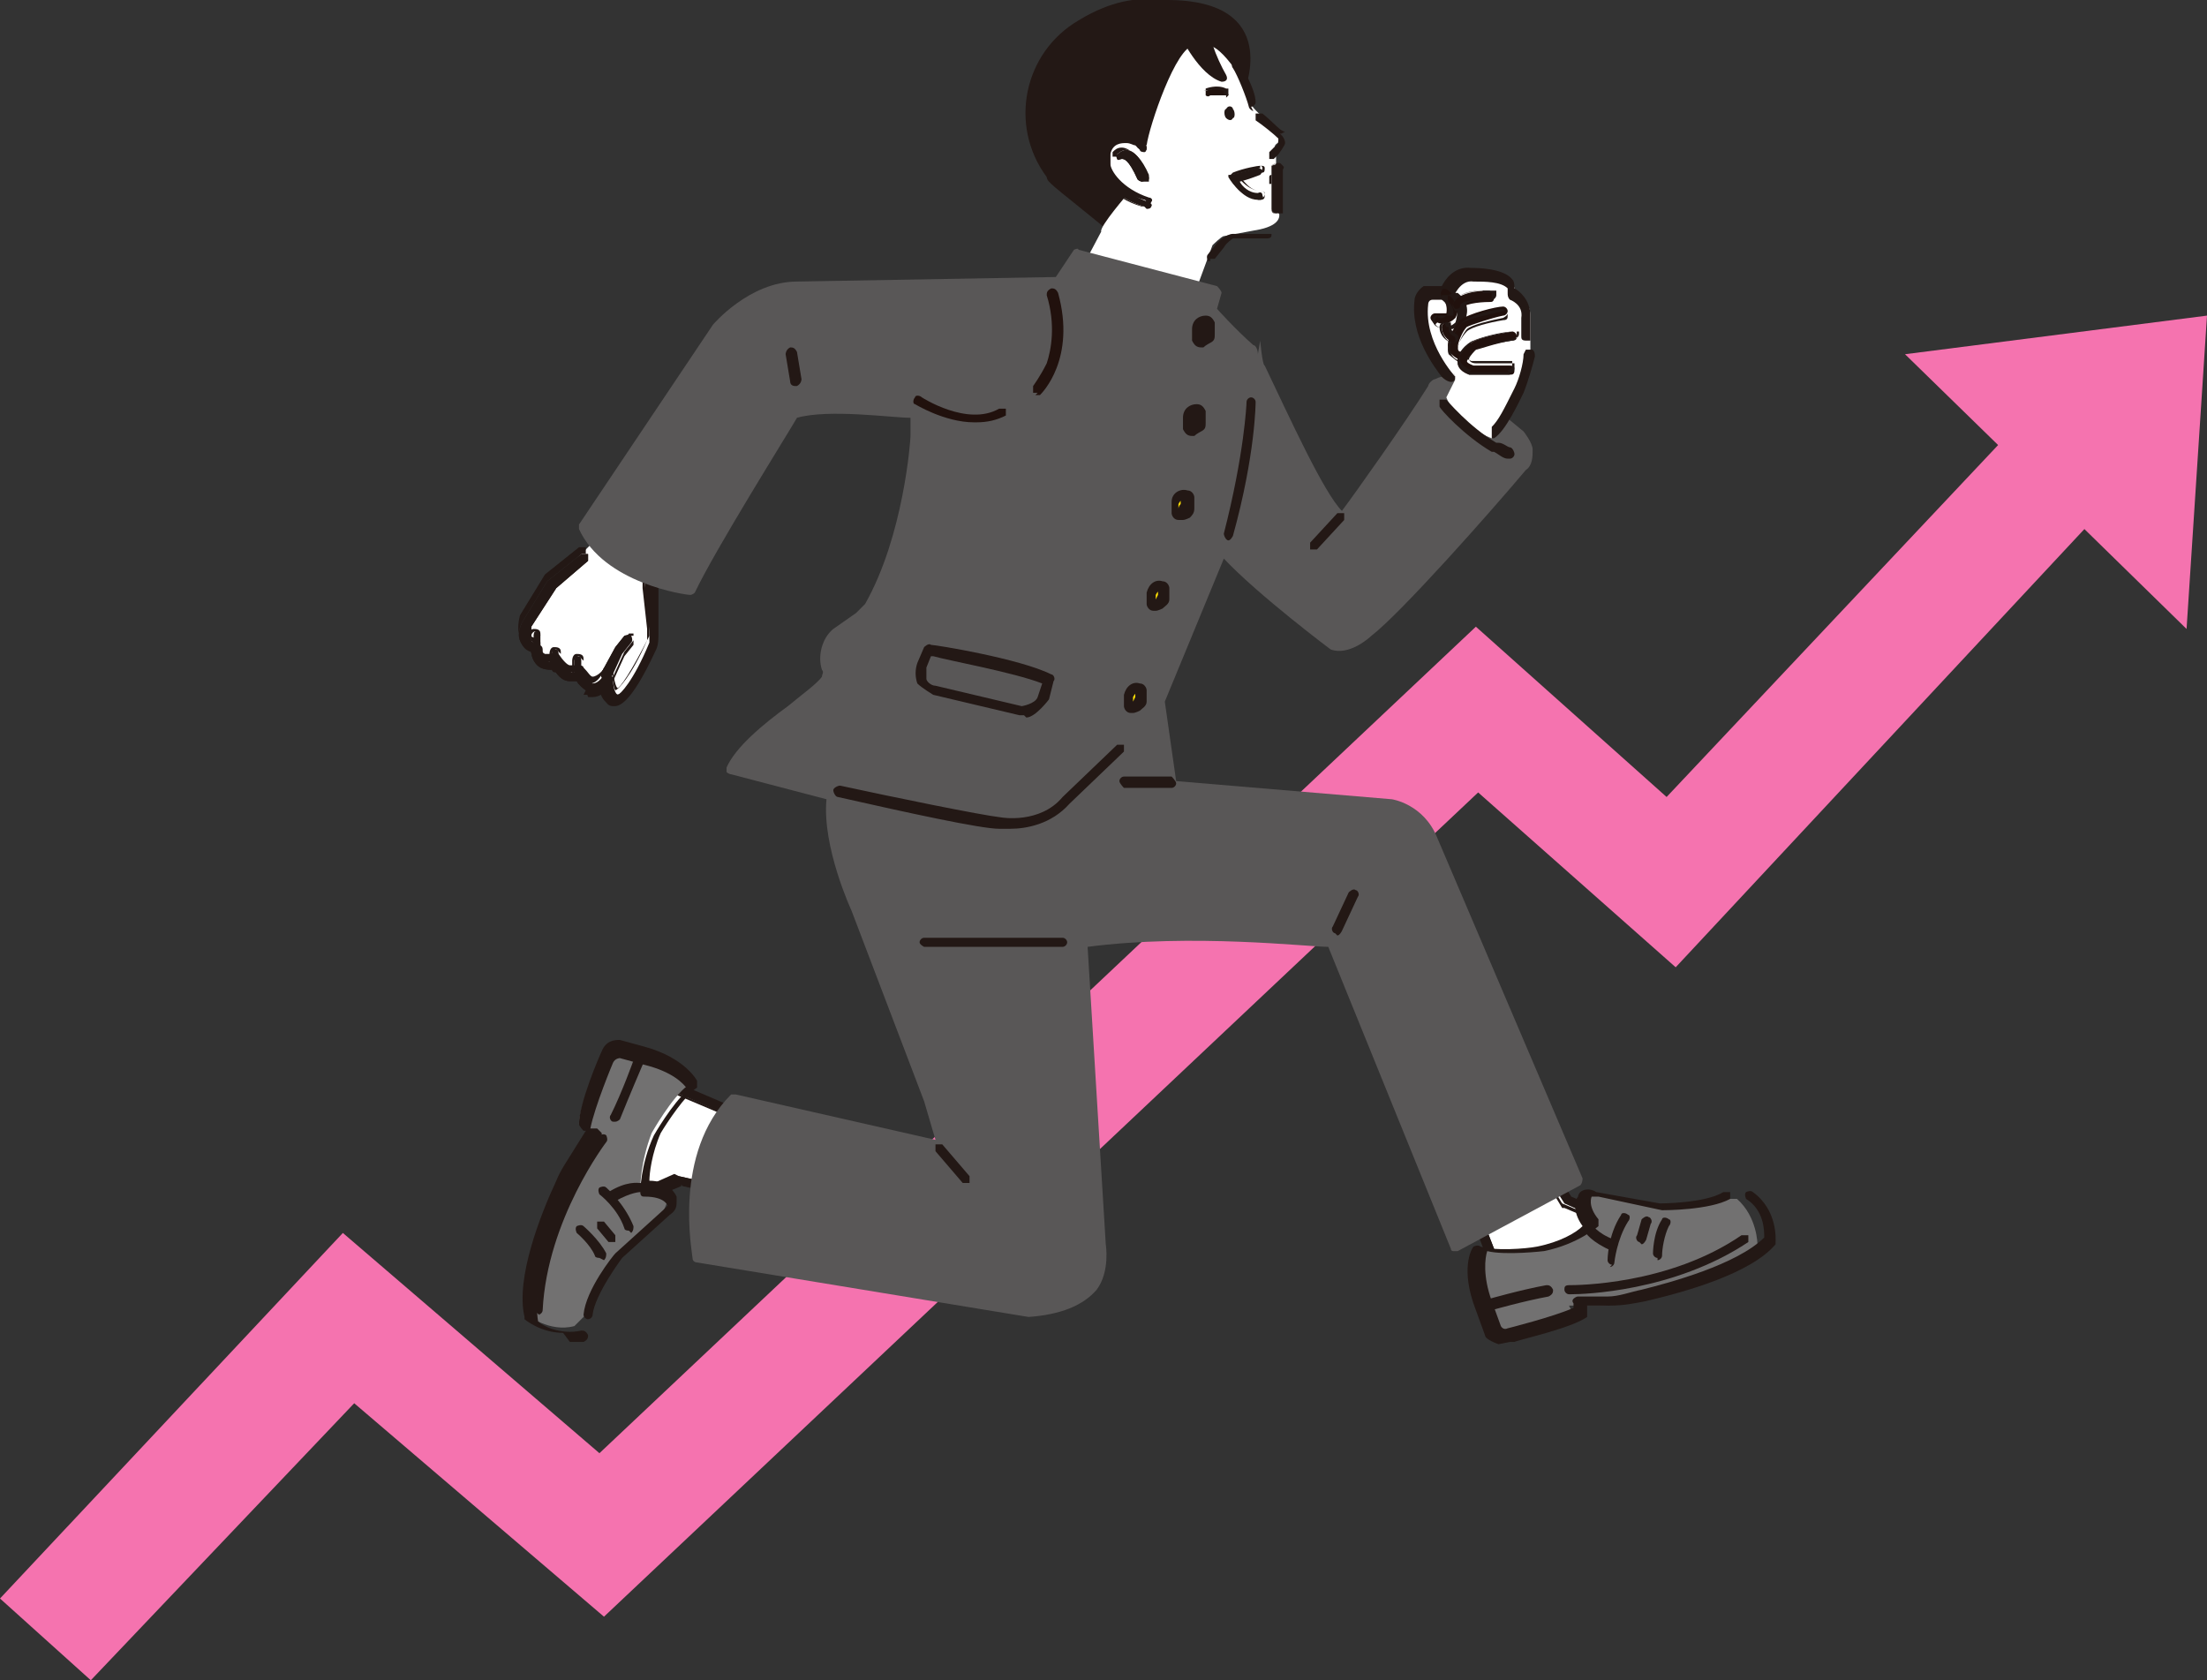 <?xml version="1.0" encoding="UTF-8"?>
<svg id="_レイヤー_2" data-name="レイヤー_2" xmlns="http://www.w3.org/2000/svg" viewBox="0 0 9.72 7.4">
  <rect x="0" y="0" width="9.72" height="7.4" fill="#333333" stroke="none"/>
  <defs>
    <style>
      .cls-1 {
        fill: #727171;
      }

      .cls-2 {
        fill: #20110d;
      }

      .cls-3 {
        fill: #f573af;
      }

      .cls-4 {
        fill: #231815;
      }

      .cls-5 {
        fill: #fff;
      }

      .cls-6 {
        fill: #595757;
      }

      .cls-7 {
        fill: #21110d;
      }

      .cls-8 {
        fill: #fbde04;
      }
    </style>
  </defs>
  <g id="_内容" data-name="内容">
    <g>
      <polygon class="cls-3" points="9.72 1.39 8.39 1.56 8.8 1.96 7.34 3.51 6.5 2.76 2.64 6.4 1.51 5.43 0 7.04 .4 7.4 1.56 6.18 2.66 7.12 6.51 3.49 7.38 4.26 9.18 2.33 9.63 2.77 9.72 1.39"/>
      <g>
        <g>
          <path class="cls-4" d="M5.14,0s-.12-.02-.24.02c0,0-.07.02-.15.07-.24.14-.31.46-.14.69,0,0,0,.01.01.02,0,0,0,0,.01.01.03.03.2.16.29.24l-.03.07.59-.72S5.65,0,5.14,0Z"/>
          <path class="cls-5" d="M5.52.45s-.02-.06-.03-.07c-.14-.22-.17-.18-.23-.18-.08,0-.2.36-.21.44h-.04s-.04.21-.04.21c0,0-.13.15-.12.17l-.09.17-.05.08h.03s.08-.03.08-.02l.28.06h0l.17-.04.07-.19s.04-.04.05-.04l.16-.03c.09-.02.09-.06.08-.08,0-.02-.01-.04-.01-.07h0s0-.04,0-.05c0-.02,0-.04,0-.05,0,0,0-.02,0-.03,0-.03,0-.04,0-.04-.02-.04,0-.06.01-.06,0,0,0,0,.01,0,.01-.01.01-.02,0-.04,0-.01-.02-.03-.03-.04-.12-.08-.11-.12-.11-.12Z"/>
          <path class="cls-4" d="M5.66.58s0,0,0,0c-.02,0-.05-.04-.1-.08,0,0-.02,0-.03,0,0,0,0,.02,0,.03.03.02.08.06.1.08,0,0,0,0,0,.01,0,0,0,.02-.02.03l-.02.02s0,.02,0,.03c0,0,0,0,.01,0,0,0,0,0,.01,0l.02-.02s.03-.04.03-.05c0-.02-.02-.04-.02-.04Z"/>
          <path class="cls-4" d="M5.4.52s.02.02.03,0c.01,0,.01-.03,0-.04,0-.01-.02-.02-.03,0-.01,0-.01.03,0,.04Z"/>
          <path class="cls-4" d="M5.51.47s0,0,0,0c.01,0,.02-.01.02-.02,0-.06-.07-.17-.07-.18,0,0-.02-.01-.03,0,0,0-.01.02,0,.03.02.03.06.13.07.17,0,0,0,.01.02.02Z"/>
          <g>
            <path class="cls-5" d="M5.03.65s0,0-.03-.03c-.01-.01-.03-.02-.05-.02-.03,0-.08,0-.09.06,0,.02,0,.05,0,.07.01.05.06.13.18.16v-.24Z"/>
            <g>
              <path class="cls-4" d="M5.04.91s0,0,0,0c-.14-.04-.18-.13-.19-.17,0-.02-.01-.06,0-.08.01-.05.05-.08.11-.07.02,0,.04,0,.06.02.02.02.03.03.03.04,0,0,0,.02-.01.02,0,0-.02,0-.02-.01,0,0,0,0-.02-.02-.01,0-.02-.01-.04-.01-.02,0-.06,0-.07.05,0,.01,0,.04,0,.06,0,.03.05.11.17.15,0,0,.02.01.01.02,0,0,0,.01-.02.01ZM5.01.65h0s0,0,0,0ZM5.01.65s0,0,0,0c0,0,0,0,0,0ZM5.01.65s0,0,0,0c0,0,0,0,0,0Z"/>
              <path class="cls-4" d="M5.04.91s0,0,0,0c-.14-.04-.18-.13-.19-.17,0-.02-.01-.06,0-.08.01-.05.05-.08.11-.07.02,0,.04,0,.06.02.02.02.03.03.03.04,0,0,0,.01,0,.01,0,0,0,0-.01,0,0,0-.02,0-.02-.01,0,0,0,0-.02-.02-.01,0-.02-.01-.04-.01-.02,0-.06,0-.07.04,0,.01,0,.04,0,.06,0,.03.05.11.17.15.01,0,.02.01.01.02,0,0,0,.01-.02.01h0s0,0,0,0ZM5.04.91h0,0ZM4.94.59c-.05,0-.09.03-.1.07,0,.02,0,.06,0,.08.01.04.05.13.19.17,0,0,0,0,0,0h0s.01,0,.02-.01c0,0,0-.02-.01-.02-.12-.03-.16-.11-.17-.15,0-.01,0-.05,0-.06.01-.04.05-.05.08-.05.02,0,.03,0,.04.01.01,0,.02.01.02.02,0,0,0,0,0,0,0,0,0,0,0,0h0s0,0,0,0c0,0,0,0,0,0,0,0,0,0,0,0,0,0,0,0,0,0h0s.01.01.02,0c0,0,0,0,.01,0,0,0,0,0,0-.01,0,0-.01-.02-.03-.04-.02-.01-.04-.02-.06-.02,0,0,0,0,0,0Z"/>
            </g>
          </g>
          <g>
            <path class="cls-4" d="M5.03.8s-.01,0-.02-.01c-.04-.09-.06-.09-.07-.09,0,0,0,0,0,0,0,0-.02.01-.02,0,0,0-.01-.02,0-.02,0,0,.02-.02.04-.02.03,0,.07.04.1.11,0,0,0,.02,0,.02,0,0,0,0,0,0Z"/>
            <path class="cls-4" d="M5.03.8s-.01,0-.02-.01c-.04-.09-.06-.09-.07-.09,0,0,0,0,0,0,0,0,0,0,0,0,0,0,0,0-.01,0,0,0,0,0-.01,0,0,0,0,0,0-.01,0,0,0-.01,0-.01,0,0,.02-.02.04-.02,0,0,0,0,0,0,.03,0,.07.04.1.12,0,0,0,0,0,.01,0,0,0,0,0,.01,0,0,0,0,0,0h0s0,0,0,0ZM4.95.69s0,0,0,0c0,0,.01,0,.02.01.02.02.03.04.05.08,0,0,0,0,.02,0h0s0,0,0,0c0,0,.01-.01,0-.02-.03-.08-.07-.11-.1-.11,0,0,0,0,0,0-.02,0-.03.01-.04.02,0,0,0,0,0,.01,0,0,0,0,0,.01,0,0,0,0,.01,0,0,0,0,0,.01,0,0,0,0,0,.01,0Z"/>
          </g>
          <path class="cls-4" d="M5.2.16s.08.17.18.2c.02,0,.03-.01.02-.03-.04-.07-.1-.21-.04-.19,0,0-.12-.12-.16.02Z"/>
          <g>
            <path class="cls-2" d="M5.4.42s0,0-.01,0c-.02,0-.05,0-.06,0,0,0-.02,0-.02,0,0,0,0-.02,0-.02,0,0,.05-.02.09,0,0,0,.01.01.01.02,0,0,0,0-.01.01Z"/>
            <path class="cls-4" d="M5.41.42s0,0,0,0c0,0,0,0-.01,0-.02,0-.05,0-.06,0,0,0-.02,0-.03,0,0,0,0-.02,0-.03,0,0,.05-.02.09,0,0,0,0,0,.01,0,0,0,0,0,0,.01,0,0,0,0,0,.01ZM5.31.4s0,.01,0,.02c0,0,.01.01.02,0,.01,0,.04-.01.06,0,0,0,0,0,0,0h0s0,0,0-.01c0,0,0,0,0-.01,0,0,0,0,0,0-.04-.01-.08,0-.09,0,0,0,0,0,0,0Z"/>
          </g>
        </g>
        <g>
          <path class="cls-4" d="M5.62.94s-.02,0-.02-.02v-.07s0,0,0,0v-.04s0-.03,0-.03c0,0,0,0,0-.01v-.04s.03-.01.03-.01c0,0,.01.01.01.02v.03s0,.03,0,.03c0,0,0,0,0,0v.05s0,.07,0,.07c0,.01,0,.02-.02.02,0,0,0,0,0,0Z"/>
          <path class="cls-4" d="M5.62.94s0,0,0,0c-.01,0-.02,0-.02-.02v-.07s0,0,0,0v-.04s0-.03,0-.03c0,0,0,0,0-.01v-.04s.03-.02.04-.01c0,0,0,0,.01.01s0,.01,0,.02v.03s0,.03,0,.03c0,0,0,0,0,0v.05s0,.07,0,.07c0,0,0,.01,0,.01,0,0,0,0-.01,0,0,0,0,0,0,0ZM5.62.72s-.01,0-.02.01v.04s-.01,0-.01.01v.03s.01,0,.01,0v.04s0,0,0,0v.07s0,.02.02.02h0s0,0,.01,0c0,0,0,0,0-.01v-.07s0-.05,0-.05c0,0,0,0,0,0v-.03s-.01,0-.01,0v-.03s.01,0,0-.01c0,0,0,0,0,0,0,0,0,0,0,0Z"/>
        </g>
        <g>
          <path class="cls-4" d="M5.54.88s0,0,.01,0c0,0,.02,0,.01-.02,0,0,0-.02-.02-.01-.04,0-.07-.03-.08-.05.04-.01.09-.03.09-.03,0,0,.01-.01.01-.02,0,0-.01-.01-.02-.01,0,0-.07.02-.12.03,0,0,0,0-.01,0,0,0,0,0,0,.01,0,0,.05.09.12.09Z"/>
          <path class="cls-4" d="M5.54.88h0c-.07,0-.12-.09-.12-.09,0,0,0-.01,0-.02,0,0,0,0,.01-.01.05-.02.11-.03.12-.03.01,0,.02,0,.02.01,0,.01,0,.02-.01.02,0,0-.05.01-.09.03.02.02.04.05.08.05.01,0,.02,0,.02.02,0,.01,0,.02-.02.02,0,0,0,0-.01,0ZM5.55.74s0,0,0,0c0,0-.07.02-.12.03,0,0,0,0,0,0,0,0,0,0,0,.01,0,0,.05.09.12.09,0,0,0,0,.01,0,0,0,.01,0,.01-.02,0,0,0-.01-.02-.01-.04,0-.07-.03-.09-.05,0,0,0,0,0,0,0,0,0,0,0,0,.04-.01.08-.03.09-.03,0,0,.01-.01.01-.02,0,0,0-.01-.01-.01Z"/>
        </g>
        <path class="cls-4" d="M5.33,1.15s0,0-.01,0c0,0-.01-.02,0-.03l.04-.05s.04-.04.07-.04h.15s.02,0,.02,0c0,.01,0,.02-.02.02h-.15s-.03.02-.04.04l-.04.05s-.01,0-.02,0Z"/>
        <g>
          <path class="cls-5" d="M2.67,2.97s-.07.11-.12,0c0,0-.05.05-.1-.04,0,0-.08.03-.09-.07,0,0-.07-.01-.04-.11l.11-.18.17-.17.07-.13.25.07-.05.24.02.18s0,.04-.01.06c-.04.1-.18.38-.2.15Z"/>
          <g>
            <path class="cls-4" d="M2.58,3.04s-.03-.02-.04-.04c0,0-.02,0-.03,0-.03,0-.05-.02-.07-.05-.02,0-.04,0-.06-.01-.02-.01-.04-.04-.04-.07-.01,0-.03-.01-.04-.03-.02-.03-.02-.06,0-.1,0,0,0,0,0,0l.11-.18s0,0,0,0l.15-.12s.02,0,.03,0c0,0,0,.02,0,.03l-.14.12-.11.17s0,.04,0,.06c0,.01.03.02.03.02,0,0,.02,0,.02.02,0,.02,0,.04.02.05.02.01.04,0,.04,0,.01,0,.02,0,.03.01.01.03.03.04.04.04.01,0,.02,0,.02,0,0,0,.01,0,.02,0,0,0,.01,0,.02.01.01.02.02.04.03.04.02,0,.04-.02.05-.04,0,0,.02-.01.02,0,0,0,.02.01.02.02,0,.06.02.07.02.07.01,0,.07-.06.14-.23,0-.02,0-.03,0-.05l-.02-.18s0,0,0,0v-.05s.03-.02.04-.02c.01,0,.02.01.02.03v.05s0,.18,0,.18c0,.02,0,.05-.01.07-.12.26-.17.25-.19.25-.03,0-.04-.03-.04-.06-.01.01-.03.02-.05.02,0,0-.01,0-.02,0Z"/>
            <path class="cls-4" d="M2.58,3.04s-.03-.02-.04-.04c-.01,0-.02,0-.03,0-.03,0-.05-.02-.07-.05-.02,0-.04,0-.06-.01-.02-.01-.04-.04-.04-.07-.01,0-.03-.02-.04-.03-.02-.03-.02-.06,0-.1,0,0,0,0,0,0l.11-.18s0,0,0,0l.15-.12s.03,0,.03,0c0,.01,0,.03,0,.03l-.14.12-.11.17s0,.04,0,.06c0,.01.02.02.02.02.01,0,.02.01.02.02,0,.02,0,.04.02.05.02.01.04,0,.04,0,.01,0,.02,0,.03.01.01.03.03.04.04.04.01,0,.02,0,.02,0,0,0,.01,0,.02,0,0,0,.01,0,.02.01.01.02.02.04.03.04.02,0,.04-.02.05-.04,0,0,.02-.01.03-.01.01,0,.02.01.02.02,0,.05.01.06.01.06.01,0,.07-.06.14-.22,0-.02,0-.03,0-.05l-.02-.18s0,0,0,0v-.05s.03-.02.04-.02c.01,0,.02.02.02.03v.05s0,.18,0,.18c0,.03,0,.05-.01.07-.12.27-.17.26-.19.25-.02,0-.04-.02-.05-.06-.02.01-.04.02-.05.02,0,0-.01,0-.02,0ZM2.54,2.99s0,0,0,0c.02.03.04.04.06.04.02,0,.04,0,.05-.02,0,0,0,0,0,0,0,0,0,0,0,0,0,.03.02.05.04.06.03,0,.08-.01.19-.25.01-.02.01-.05.01-.07l-.02-.18s0,0,0,0v-.05s0-.02,0-.02c-.01,0-.02,0-.02.02v.05s-.01,0-.01,0l.02.18s0,.03,0,.05c-.08.16-.13.23-.14.23,0,0,0,0,0,0,0,0-.01,0-.02-.07,0,0,0-.02-.02-.02,0,0-.02,0-.02,0,0,.01-.03.04-.05.04-.01,0-.02-.02-.04-.04,0,0,0-.01-.02-.01,0,0-.01,0-.02,0,0,0,0,0-.02,0-.01,0-.03-.02-.05-.05,0,0-.02-.01-.02,0,0,0-.02,0-.04,0-.02-.01-.02-.03-.02-.05,0,0,0-.02-.02-.02,0,0-.02,0-.03-.02,0-.01,0-.03,0-.06,0,0,0,0,0,0l.11-.17s0,0,0,0l.14-.12s0-.02,0-.03c0,0-.02,0-.03,0l-.15.12s0,0,0,0l-.11.18s0,0,0,0c-.01.04-.01.07,0,.1.01.02.03.03.04.03,0,0,0,0,0,0,0,.03.02.06.04.07.02.01.04.01.06.01,0,0,0,0,0,0,.02.03.04.05.07.05.01,0,.02,0,.03,0,0,0,0,0,0,0Z"/>
          </g>
          <g>
            <path class="cls-4" d="M2.66,2.99s0,0,0,0c-.01,0-.02-.02-.01-.03l.06-.11s0,0,0,0l.04-.05s.02-.01.03,0c0,0,.01.02,0,.03l-.04.05-.05.11s-.02.01-.03.01Z"/>
            <path class="cls-4" d="M2.66,2.99s0,0,0,0c-.01,0-.02-.02-.01-.03l.06-.11s0,0,0,0l.04-.05s0,0,.02,0c0,0,.01,0,.02,0,0,0,0,0,0,.02,0,0,0,.01,0,.02l-.04.05-.05.11s-.02.02-.03.01ZM2.78,2.79s0,0,0,0c0,0-.01,0-.01,0l-.04.05s0,0,0,0l-.06.11s0,.02,0,.03c.01,0,.02,0,.03,0l.05-.11.04-.05s0,0,0-.02c0,0,0-.01,0-.01,0,0,0,0,0,0Z"/>
          </g>
          <g>
            <path class="cls-4" d="M2.54,2.99s-.01,0-.01-.02v-.06s0-.02.01-.02c.01,0,.02,0,.02.02v.06s0,.02-.01.02c0,0,0,0-.01,0Z"/>
            <path class="cls-4" d="M2.54,2.99s-.01-.01-.02-.02v-.06s0-.03.02-.03c.01,0,.03,0,.03.02v.06s0,.03-.02.03c0,0,0,0-.01,0ZM2.55,2.89s0,0,0,0c-.01,0-.02.01-.02.02v.06s.01.01.02.02c0,0,0,0,0,0,.01,0,.02-.01.02-.02v-.06s-.01-.01-.02-.02Z"/>
          </g>
          <g>
            <path class="cls-4" d="M2.44,2.96s-.01,0-.01-.02v-.06s0-.02.01-.02c.01,0,.02,0,.02.02v.06s0,.02-.01.02c0,0,0,0-.01,0Z"/>
            <path class="cls-4" d="M2.44,2.96s-.01-.01-.02-.02v-.06s0-.03.02-.03c.01,0,.03,0,.03.02v.06s0,.03-.02.03c0,0,0,0-.01,0ZM2.45,2.86s0,0,0,0c-.01,0-.02.01-.02.02v.06s.01.01.02.02c0,0,0,0,0,0,.01,0,.02-.01.02-.02v-.06s-.01-.01-.02-.02Z"/>
          </g>
          <g>
            <path class="cls-4" d="M2.36,2.88s-.01,0-.01-.02v-.06s0-.02.01-.02c.01,0,.02,0,.02.02v.06s0,.02-.01.02c0,0,0,0-.01,0Z"/>
            <path class="cls-4" d="M2.35,2.88s-.01-.01-.02-.02v-.06s0-.03.02-.03c.01,0,.03,0,.03.02v.06s0,.03-.02.03c0,0,0,0-.01,0ZM2.36,2.78s0,0,0,0c-.01,0-.02.01-.02.02v.06s.01.01.02.02c0,0,0,0,0,0,.01,0,.02-.01.02-.02v-.06s-.01-.01-.02-.02Z"/>
          </g>
        </g>
        <g>
          <polygon class="cls-5" points="6.44 5.19 6.64 5.72 7.13 5.39 6.89 5.29 6.66 4.91 6.44 5.19"/>
          <g>
            <path class="cls-4" d="M6.65,5.73s-.01,0-.02,0c0,0-.01,0-.01-.01l-.2-.53s0-.01,0-.02l.23-.27s.01,0,.02,0c0,0,.01,0,.02,0l.23.37.23.1s.01,0,.01.02c0,0,0,.01,0,.02l-.49.33s0,0,0,0ZM6.46,5.19l.19.49.44-.29-.2-.09s0,0,0,0l-.22-.35-.2.24Z"/>
            <path class="cls-4" d="M6.64,5.74s0,0,0,0c0,0-.01,0-.02-.01l-.2-.53s0-.02,0-.02l.23-.27s.01,0,.02,0c0,0,.02,0,.02.01l.23.37.23.1s.01.01.02.02c0,0,0,.02-.01.02l-.49.33s0,0-.01,0ZM6.65,5.73h0s0,0,0,0l.49-.33s0,0,0-.01c0,0,0,0,0-.01l-.23-.1-.23-.37s0,0-.01,0c0,0,0,0-.01,0l-.23.27s0,0,0,.01l.2.53s0,0,0,0c0,0,0,0,.01,0h0ZM6.64,5.69h0s-.19-.5-.19-.5l.21-.25.22.36s0,0,0,0l.21.09-.45.3ZM6.46,5.19l.19.49.43-.28-.19-.08s0,0-.01,0l-.21-.35-.19.24Z"/>
          </g>
        </g>
        <g>
          <polygon class="cls-5" points="3.36 4.96 2.87 4.75 2.77 5.3 2.99 5.2 3.4 5.29 3.36 4.96"/>
          <g>
            <path class="cls-4" d="M2.86,4.75s0,0,0-.01c0,0,.01,0,.02,0l.49.21s.01,0,.01.01l.04.33s0,.01,0,.02c0,0-.01,0-.02,0l-.4-.09-.22.09s-.01,0-.02,0c0,0,0-.01,0-.02l.1-.55s0,0,0,0ZM3.34,4.97l-.46-.2-.09.49.19-.08s0,0,.01,0l.38.09-.03-.3Z"/>
            <path class="cls-4" d="M2.77,5.32s-.01,0-.01,0c0,0-.01-.01,0-.02l.1-.55s0-.01.01-.02c0,0,.01,0,.02,0l.49.21s.01.01.01.02l.04.33s0,.02,0,.02c0,0-.01,0-.02,0l-.4-.09-.22.09s0,0,0,0ZM2.86,4.75h0s-.1.55-.1.55c0,0,0,0,0,.01,0,0,0,0,.01,0l.22-.09h0s.4.09.4.09c0,0,0,0,.01,0,0,0,0,0,0-.01l-.04-.33s0,0,0-.01l-.49-.21s0,0-.01,0c0,0,0,0,0,0h0ZM3.38,5.28l-.39-.09s0,0,0,0l-.2.09.09-.51.47.2.03.31ZM2.99,5.18s0,0,0,0l.37.08-.03-.29-.45-.19-.09.47.18-.08s0,0,0,0Z"/>
          </g>
        </g>
        <path class="cls-6" d="M5.55,1.5s.01.11.02.11c.11.23.26.56.34.64.06-.08.28-.39.38-.55,0-.01.02-.03.03-.03.04-.02.08-.02.11,0,0,0,0,0,0,0l.28.23s.04.05.04.08c0,.03,0,.07-.03.09-.16.19-.55.63-.68.73-.01.01-.1.09-.18.06,0,0,0,0,0,0,0,0-.32-.24-.47-.4l-.26.63.05.35.95.08s.14.02.2.17l.64,1.5s0,.02-.01.03l-.54.29s-.01,0-.02,0c0,0-.01,0-.01-.01l-.54-1.33c-.09,0-.6-.06-1.06,0l.08,1.31s.02.12-.04.2c-.06.07-.16.11-.3.12,0,0,0,0,0,0,0,0,0,0,0,0l-1.46-.24s-.02,0-.02-.02c0-.02-.09-.46.17-.72,0,0,.01,0,.02,0l.88.2-.05-.17-.32-.84s-.13-.28-.11-.49l-.42-.11s-.01,0-.02-.01c0,0,0-.01,0-.02.04-.09.16-.19.27-.27.06-.05.13-.1.15-.13,0-.01.01-.02,0-.03-.02-.06,0-.14.05-.18,0,0,0,0,0,0l.1-.07s.03-.03.04-.04c.17-.3.2-.72.2-.74v-.08c-.08,0-.36-.04-.5,0-.04.07-.36.58-.45.77,0,0-.01.01-.02.01-.02,0-.38-.05-.49-.29,0,0,0-.02,0-.02l.59-.88s0,0,0,0c0,0,.16-.19.37-.19l1.14-.02.08-.12s.02-.01.02,0l.61.16s.02.02.02.03l-.02.07s.08.09.16.16c.01,0,.02.02.02.04Z"/>
        <path class="cls-4" d="M4.26,5.21s-.01,0-.02,0l-.12-.14s0-.02,0-.03c0,0,.02,0,.03,0l.12.14s0,.02,0,.03c0,0,0,0-.01,0Z"/>
        <path class="cls-4" d="M5.88,4.11s0,0,0,0c-.01,0-.02-.02-.01-.03l.07-.15s.02-.02.03-.01c.01,0,.02.02.01.03l-.07.15s-.01.02-.02.02Z"/>
        <path class="cls-7" d="M4.29,1.86c-.13,0-.26-.08-.26-.08-.01,0-.01-.02,0-.03,0-.01.02-.01.03,0,0,0,.2.13.34.05.01,0,.02,0,.03,0,0,.01,0,.02,0,.03-.04.02-.08.03-.13.03Z"/>
        <path class="cls-7" d="M4.57,1.73s-.01,0-.02,0c0,0,0-.02,0-.03,0,0,.03-.04.06-.1.02-.06.04-.17,0-.3,0-.01,0-.02.02-.03.01,0,.02,0,.03.02.08.29-.07.44-.08.45,0,0-.01,0-.02,0Z"/>
        <path class="cls-4" d="M5.79,2.42s-.01,0-.02,0c0,0,0-.02,0-.03l.12-.13s.02,0,.03,0c0,0,0,.02,0,.03l-.12.13s-.01,0-.02,0Z"/>
        <g>
          <path class="cls-8" d="M5.34,1.47s-.02.04-.04.04c-.02,0-.03-.03-.03-.05,0-.03.02-.04.04-.04.02,0,.03.03.03.05Z"/>
          <path class="cls-4" d="M5.31,1.53s-.01,0-.02,0c-.02,0-.03-.01-.04-.03,0-.01,0-.03,0-.05,0-.04.03-.06.06-.06.02,0,.03.01.04.03,0,.01,0,.03,0,.05,0,.02,0,.03-.02.04,0,0-.02.01-.03.02ZM5.31,1.44s-.01,0-.01.02c0,0,0,.02,0,.02,0,0,0,0,0,0,0,0,0,0,0,0,0,0,0-.01,0-.02h0s0-.02,0-.02c0,0,0,0,0,0,0,0,0,0,0,0Z"/>
        </g>
        <g>
          <path class="cls-8" d="M5.3,1.86s-.02.04-.04.04c-.02,0-.03-.03-.03-.05,0-.03.02-.04.04-.04.02,0,.03.03.03.05Z"/>
          <path class="cls-4" d="M5.27,1.92s-.01,0-.02,0c-.02,0-.03-.01-.04-.03,0-.01,0-.03,0-.05,0-.04.03-.06.06-.06.02,0,.03.01.04.03,0,.01,0,.03,0,.05,0,.02,0,.03-.02.04,0,0-.02.01-.03.02ZM5.27,1.83s-.01,0-.01.02c0,0,0,.02,0,.02,0,0,0,0,0,0,0,0,0,0,0,0,0,0,0-.01,0-.02h0s0-.02,0-.02c0,0,0,0,0,0,0,0,0,0,0,0Z"/>
        </g>
        <g>
          <path class="cls-8" d="M5.23,2.23s-.03.04-.04.04c-.02,0-.03-.03-.02-.05,0-.02.03-.04.04-.04.02,0,.03.03.02.05Z"/>
          <path class="cls-4" d="M5.2,2.29s-.01,0-.01,0c-.02,0-.03-.02-.03-.03,0-.01,0-.03,0-.05,0-.04.04-.06.07-.05.02,0,.03.02.03.03,0,.01,0,.03,0,.05,0,.02-.01.03-.02.04,0,0-.02.01-.03.01ZM5.21,2.2s-.01,0-.02.02c0,0,0,.02,0,.02,0,0,0,0,0,0,0,0,0,0,0,0,0,0,0-.01.01-.02h0s0-.02,0-.02c0,0,0,0,0,0,0,0,0,0,0,0Z"/>
        </g>
        <g>
          <path class="cls-8" d="M5.03,3.08s-.03.04-.05.03c-.02,0-.02-.03-.02-.05,0-.02.03-.04.05-.03.02,0,.02.03.02.05Z"/>
          <path class="cls-4" d="M4.99,3.14s-.01,0-.01,0c-.02,0-.03-.02-.03-.03,0-.01,0-.03,0-.05.01-.04.04-.06.07-.05.02,0,.03.02.03.03,0,.01,0,.03,0,.05,0,.02-.02.03-.03.04,0,0-.02.01-.03.01ZM5.01,3.05s-.01,0-.02.02c0,0,0,.02,0,.02,0,0,0,0,0,0,0,0,0,0,0,0,0,0,0,0,.01-.02h0s0-.02,0-.02c0,0,0,0,0,0,0,0,0,0,0,0Z"/>
        </g>
        <g>
          <path class="cls-8" d="M5.13,2.63s-.03.04-.05.03c-.02,0-.02-.03-.02-.05,0-.02.03-.04.05-.03.02,0,.02.03.02.05Z"/>
          <path class="cls-4" d="M5.09,2.69s-.01,0-.01,0c-.02,0-.03-.02-.03-.03,0-.01,0-.03,0-.05.01-.04.04-.06.07-.05.02,0,.03.02.03.03,0,.01,0,.03,0,.05,0,.02-.02.03-.03.04,0,0-.02.01-.03.01ZM5.11,2.6s-.01,0-.02.02c0,0,0,.02,0,.02,0,0,0,0,0,0,0,0,0,0,0,0,0,0,0,0,.01-.02h0s0-.02,0-.02c0,0,0,0,0,0,0,0,0,0,0,0Z"/>
        </g>
        <g>
          <path class="cls-5" d="M6.39,1.68s-.15-.16-.12-.34c0,0,0,0,0,0,0,0,.01-.08.11-.04,0,0,0,0,0,0,0,0,.03-.1.12-.09,0,0,.19,0,.17.08,0,0,0,0,0,0,0,0,.07.03.07.1,0,0,0,0,0,0,0,0,0,.04,0,.09,0,.02,0,.04,0,.05,0,0,0,.01,0,.03,0,.04-.02.11-.04.16,0,0-.09.19-.13.21,0,0-.15-.05-.2-.18l.04-.08Z"/>
          <path class="cls-4" d="M6.41,1.66s-.14-.15-.12-.32h0s0-.02.02-.02c.01,0,.03,0,.06,0,0,0,.01,0,.02,0,0,0,.01,0,.01-.01,0,0,.03-.08.09-.07,0,0,0,0,0,0,.05,0,.12,0,.15.03,0,0,0,0,0,.02,0,.01,0,.02.01.03,0,0,.06.02.05.08,0,0,0,0,0,0,0,0,0,.04,0,.08,0,.01,0,.02.02.02,0,0,.01,0,.02,0,0,0,0-.01,0-.02,0-.04,0-.07,0-.09,0-.07-.05-.11-.07-.12,0-.01,0-.03-.01-.04-.04-.05-.16-.05-.18-.05-.08-.01-.12.06-.13.08-.03,0-.06,0-.08,0-.03.02-.04.05-.04.06-.02.16.09.3.12.34,0,0,.03.03.05.02,0,0,.02-.01,0-.04Z"/>
          <path class="cls-4" d="M6.74,1.54s-.01,0-.02,0c0,0,0,0-.01.02,0,.04-.02.11-.04.15-.05.1-.07.14-.1.17v.05s0,0,0,0c0,0,0,0,0,0,0,0,0,0,.01,0,.05-.03.11-.16.13-.2.02-.05.04-.12.05-.16,0-.01,0-.02-.01-.03Z"/>
          <g>
            <path class="cls-7" d="M6.32,1.43s-.02-.02-.02-.03c0-.01.01-.02.02-.02,0,0,0,0,.01,0,0,0,.02,0,.04,0,0,0,0,0,0,0,0,0,.01-.04-.02-.07,0,0-.01-.02,0-.03,0-.01.02-.01.03,0,.06.05.04.1.03.12,0,0,0,0,0,0-.03.03-.06.03-.08.02,0,0,0,0,0,0ZM6.35,1.41h0s0,0,0,0ZM6.35,1.41h0s0,0,0,0ZM6.35,1.41h0s0,0,0,0ZM6.35,1.41h0s0,0,0,0ZM6.35,1.41s0,0,0,0c0,0,0,0,0,0ZM6.35,1.41h0s0,0,0,0ZM6.35,1.41h0s0,0,0,0ZM6.35,1.41s0,0,0,0c0,0,0,0,0,0ZM6.35,1.41s0,0,0,0c0,0,0,0,0,0ZM6.35,1.41s0,0,0,0c0,0,0,0,0,0ZM6.35,1.41s0,0,0,0c0,0,0,0,0,0ZM6.35,1.41s0,0,0,0c0,0,0,0,0,0ZM6.35,1.41h0s0,0,0,0Z"/>
            <path class="cls-4" d="M6.36,1.44s-.02,0-.02,0c0,0,0,0,0,0-.02,0-.02-.02-.02-.03,0-.01.01-.02.03-.02,0,0,0,0,.01,0,0,0,.02,0,.04,0,0,0,.01-.03-.02-.06,0,0-.01-.02,0-.03,0,0,0,0,.02-.01,0,0,.01,0,.02,0,.06.05.04.1.03.13h0s-.04.03-.06.03ZM6.33,1.39s-.02,0-.02.02c0,0,0,.02.02.03h0s0,0,0,0c.01,0,.05.01.08-.02h0s.03-.08-.03-.12c0,0,0,0-.02,0,0,0-.01,0-.01,0,0,0,0,.02,0,.02.04.03.03.06.02.07,0,0,0,0,0,0-.02.02-.04.01-.04,0,0,0,0,0,0,0,0,0,0,0-.01,0,0,0,0,0,0,0ZM6.35,1.42s0,0,0,0c0,0,0,0,0,0,0,0,0,0,0,0,0,0,0,0,0,0,0,0,0,0,0,0,0,0,0,0,0,0h0s0,0,0,0c0,0,0,0,0,0,0,0,0,0,0,0,0,0,0,0,0,0,0,0,0,0,0,0,0,0,0,0,0,0h0s0,0,0,0h0s0,0,0,0c0,0,0,0,0,0,0,0,0,0,0,0,0,0,0,0,0,0Z"/>
          </g>
          <g>
            <path class="cls-7" d="M6.41,1.37s0,0,0,0c.01,0,.02,0,.03-.01,0-.02.07-.03.12-.03.01,0,.02,0,.02-.02,0-.01,0-.02-.02-.03-.02,0-.14,0-.16.06,0,.01,0,.02.01.02Z"/>
            <path class="cls-4" d="M6.41,1.37s0,0,0,0c0,0,0,0,0,0h0s-.02-.02-.01-.03c.02-.07.14-.06.17-.06,0,0,.01,0,.02,0,0,0,0,.01,0,.02,0,.01-.01.02-.02.02-.04,0-.11,0-.12.03,0,0-.01.02-.02.02ZM6.53,1.28s-.12,0-.13.06c0,0,0,.02.01.02h0s0,0,0,0c.01,0,.02,0,.02-.01,0-.03.08-.03.12-.03,0,0,.02,0,.02-.01,0,0,0-.01,0-.02,0,0,0,0-.01,0,0,0-.01,0-.03,0Z"/>
          </g>
          <g>
            <path class="cls-7" d="M6.42,1.59s0,0,.01,0c.01,0,.02,0,.03-.01,0-.01,0-.03-.01-.03-.02,0-.03,0-.03-.02,0-.02.02-.07.04-.09,0,0,0,0,0,0,.02-.01.11-.04.16-.05.01,0,.02-.01.02-.02,0-.01-.01-.02-.02-.02-.03,0-.15.03-.19.06,0,0,0,0,0,0,0,0-.07.08-.05.13,0,.01.02.03.04.04Z"/>
            <path class="cls-4" d="M6.44,1.6s0,0,0,0c0,0,0,0-.01,0h0s-.04-.03-.05-.04c-.02-.05.05-.13.05-.13,0,0,0,0,0,0,.03-.03.16-.05.19-.06,0,0,.01,0,.02,0,0,0,0,.01,0,.02,0,.01,0,.02-.02.02-.06.01-.14.03-.16.05-.02.02-.05.07-.04.09,0,0,.01.01.03.02,0,0,.01,0,.01.01,0,0,0,.01,0,.02,0,0-.01.01-.02.01ZM6.62,1.36s0,0,0,0c-.03,0-.15.03-.18.06,0,0,0,0,0,0,0,0-.07.08-.05.13,0,.01.01.03.04.04h0s0,0,.01,0c0,0,.02,0,.02-.01,0,0,0-.01,0-.02,0,0,0,0-.01,0-.02,0-.03-.01-.03-.02,0-.03.03-.08.04-.09,0,0,0,0,0,0,.02-.02.11-.04.16-.05,0,0,.02-.01.02-.02,0,0,0-.01,0-.01,0,0,0,0-.01,0Z"/>
          </g>
          <g>
            <path class="cls-7" d="M6.47,1.65s0,0,.01,0c0,0,0,0,0,0h.08s.09,0,.09,0c.01,0,.02,0,.02-.02,0-.01,0-.02-.02-.02h-.16s-.03-.01-.03-.02c0,0,.02-.03.04-.05,0,0,0,0,0,0,.01,0,.09-.03.16-.04.01,0,.02-.01.02-.02,0-.01-.01-.02-.02-.02-.06.01-.16.03-.18.05-.01,0-.07.04-.06.09,0,.02.02.04.05.05Z"/>
            <path class="cls-4" d="M6.65,1.65h-.09s-.08,0-.08,0c0,0,0,0,0,0,0,0,0,0-.01,0h0s-.05-.03-.05-.05c0-.04.05-.08.06-.09.02-.02.13-.04.18-.05,0,0,.01,0,.02,0,0,0,0,.01,0,.02,0,.01,0,.02-.02.02-.07.01-.15.03-.16.04,0,0,0,0,0,0-.02.01-.04.04-.04.04,0,0,0,0,.02.01h.16s.01,0,.02,0c0,0,0,.01,0,.02,0,.01-.01.02-.02.02ZM6.47,1.64s0,0,.01,0c0,0,0,0,0,0h.08s.09,0,.09,0c0,0,0,0,0,0,0,0,.02,0,.02-.02,0,0,0-.01,0-.02,0,0,0,0-.01,0h-.16s0,0,0,0c-.02,0-.03-.01-.03-.02,0-.01.02-.04.04-.05,0,0,0,0,0,0,.01,0,.1-.03.16-.04,0,0,.02,0,.02-.02,0,0,0-.01,0-.01,0,0,0,0-.02,0-.06,0-.16.03-.18.04-.01,0-.07.04-.06.08,0,.02.02.04.05.05h0Z"/>
          </g>
          <g>
            <path class="cls-7" d="M6.39,1.51s.02,0,.03-.01c0-.01,0-.02-.01-.03,0,0-.02,0-.02-.03,0-.01,0-.02-.02-.02-.01,0-.02.01-.02.02,0,.04.03.06.05.07,0,0,0,0,0,0Z"/>
            <path class="cls-4" d="M6.4,1.51s0,0,0,0c0,0,0,0,0,0h0s0,0,0,0c-.02,0-.05-.03-.05-.07,0-.01.01-.02.02-.02,0,0,.01,0,.02,0,0,0,0,.01,0,.02,0,.02.02.03.02.03.01,0,.02.02.01.03,0,0-.01.01-.02.01ZM6.36,1.42s0,0,0,0c0,0-.02,0-.02.02,0,.04.03.06.05.07h0s0,0,0,0c0,0,.02,0,.02-.01,0,0,0-.02-.01-.02,0,0-.02-.01-.02-.03,0,0,0-.01,0-.01,0,0,0,0-.01,0Z"/>
          </g>
        </g>
        <path class="cls-4" d="M3.5,1.7s-.02,0-.02-.02l-.02-.12s0-.02.02-.03c.01,0,.02,0,.03.02l.02.12s0,.02-.02.03c0,0,0,0,0,0Z"/>
        <path class="cls-4" d="M6.64,2.02s0,0,0,0c-.02,0-.04-.02-.06-.03,0,0,0,0-.01,0-.12-.07-.23-.19-.23-.2,0-.01,0-.03,0-.03.01,0,.03,0,.03,0,0,0,.1.12.22.19,0,0,0,0,.01,0,.02,0,.04.02.05.02.01,0,.02.02.02.03,0,.01-.01.02-.02.02Z"/>
        <path class="cls-4" d="M4.51,3.15s-.02,0-.02,0l-.38-.09s-.05-.03-.07-.05c-.01-.03-.01-.06,0-.09l.03-.07s.02-.02.03-.01c.02,0,.39.06.53.13.01,0,.02.02.01.03l-.02.08s-.06.08-.1.08ZM4.1,2.89l-.02.05s0,.03,0,.05c0,.01.02.03.04.03l.38.09s.06-.01.07-.04l.02-.06c-.13-.05-.41-.1-.48-.12Z"/>
        <path class="cls-4" d="M4.45,3.65s-.05,0-.05,0c-.08,0-.4-.07-.71-.14-.01,0-.02-.02-.02-.03,0-.01.02-.02.03-.02.23.05.62.13.71.14,0,0,0,0,0,0,0,0,.17.03.27-.09,0,0,0,0,0,0l.24-.23s.02,0,.03,0c0,0,0,.02,0,.03l-.24.23c-.08.09-.19.11-.26.11Z"/>
        <g>
          <g>
            <g>
              <path class="cls-1" d="M7.65,5.28h-.07c-.09.05-.29.04-.29.04l-.28-.06c-.06-.01-.05.01-.05.01,0,0-.04.05.03.13,0,0-.09.07-.23.1,0,0-.19.02-.26,0,0,0-.05.09.02.26l.04.11s.02.04.06.02c0,0,.24-.06.31-.1l-.02-.04h.13c.05,0,.1-.02.15-.03.15-.03.44-.11.55-.24,0,0,0-.12-.09-.2Z"/>
              <path class="cls-4" d="M6.6,5.92s-.06-.02-.06-.04l-.04-.11c-.07-.18-.02-.27-.01-.28,0,0,.02-.01.03,0,.06.02.2.01.25,0,.1-.02.17-.06.2-.09-.05-.07-.03-.12-.02-.13,0,0,0-.01.01-.02.01-.01.04-.02.07,0l.28.05s.2,0,.28-.05c.01,0,.02,0,.03,0,0,.01,0,.02,0,.03-.09.05-.29.05-.3.05,0,0,0,0,0,0l-.28-.06s-.03,0-.03,0c0,0,0,0,0,0,0,0-.02.04.03.1,0,0,0,.02,0,.03,0,0-.09.08-.24.11,0,0,0,0,0,0,0,0-.17.02-.25,0-.01.03-.02.11.02.22l.04.11s.01.02.03.01c0,0,0,0,0,0,0,0,.2-.05.29-.09v-.02s-.01-.01,0-.02c0,0,.01-.01.02-.01h.13c.05,0,.1-.02.15-.03.12-.03.42-.11.54-.23,0-.03,0-.12-.08-.17,0,0-.01-.02,0-.03,0,0,.02-.01.03,0,.11.08.1.21.1.22,0,0,0,0,0,.01-.11.13-.4.21-.57.25-.05.01-.1.02-.16.02h-.1s0,.02,0,.02c0,0,0,.02,0,.03-.07.05-.3.1-.32.11,0,0-.02,0-.02,0ZM7.74,5.48h0,0Z"/>
            </g>
            <path class="cls-4" d="M6.91,5.7s0,0,0,0c-.01,0-.02-.01-.02-.02,0-.01,0-.02.02-.02,0,0,0,0,0,0,.03,0,.44,0,.76-.22.01,0,.02,0,.03,0,0,.01,0,.02,0,.03-.33.22-.73.23-.78.23Z"/>
            <path class="cls-4" d="M6.56,5.77s-.02,0-.02-.02c0-.01,0-.02.02-.03,0,0,.14-.04.25-.06.01,0,.02,0,.03.02,0,.01,0,.02-.02.03-.11.02-.25.06-.25.06,0,0,0,0,0,0Z"/>
            <path class="cls-4" d="M7.1,5.57s0,0,0,0c-.01,0-.02-.01-.02-.02,0,0,0-.11.06-.2,0-.01.02-.01.03,0,.01,0,.01.02,0,.03-.05.08-.06.18-.06.18,0,.01-.01.02-.02.02Z"/>
            <path class="cls-4" d="M7.1,5.51s0,0,0,0c-.09-.04-.12-.08-.12-.09,0-.01,0-.02,0-.03.01,0,.02,0,.03,0,0,0,.02.04.1.07.01,0,.02.02.01.03,0,0-.01.01-.02.01Z"/>
            <path class="cls-4" d="M7.3,5.54s0,0,0,0c-.01,0-.02-.01-.02-.02,0,0,0-.09.04-.15,0-.01.02-.01.03,0,.01,0,.01.02,0,.03-.02.04-.03.1-.03.13,0,.01-.01.02-.02.02Z"/>
          </g>
          <path class="cls-4" d="M7.22,5.47s0,0,0,0c-.01,0-.02-.02-.01-.03l.02-.07s.02-.02.03-.01c.01,0,.02.02.01.03l-.02.07s-.01.02-.02.02Z"/>
        </g>
        <g>
          <g>
            <g>
              <path class="cls-1" d="M3.04,4.78s-.04-.1-.22-.14l-.11-.03s-.04,0-.06.03c0,0-.1.23-.1.31h.05s-.07.12-.07.12c-.03.04-.05.09-.07.13-.06.14-.17.42-.14.59,0,0,.1.08.21.05l.05-.05c.01-.1.13-.26.13-.26l.21-.19s.02-.05.02-.05c0,0-.01-.06-.12-.06,0,0,0-.11.05-.24,0,0,.09-.16.16-.21Z"/>
              <path class="cls-4" d="M2.48,5.87c-.1,0-.17-.06-.17-.06,0,0,0,0,0-.01-.04-.17.07-.45.14-.6.02-.05.05-.09.08-.14l.05-.08h-.01s-.02-.02-.02-.03c0-.09.09-.3.1-.32.02-.05.06-.05.08-.05l.11.03c.18.05.23.15.23.15,0,0,0,.02,0,.03-.05.03-.13.15-.16.2-.04.09-.05.18-.05.21.08,0,.11.05.12.07,0,0,0,.01,0,.02,0,.02,0,.04-.03.06l-.21.19s-.12.16-.13.25c0,.01-.01.02-.02.02-.01,0-.02-.01-.02-.02.01-.11.13-.26.14-.27,0,0,0,0,0,0l.21-.19s.02-.02.02-.02c0,0,0,0,0,0,0,0-.01-.04-.1-.04-.01,0-.02,0-.02-.02,0,0,0-.12.06-.25,0,0,0,0,0,0,0,0,.08-.14.15-.2-.02-.03-.07-.08-.19-.11l-.11-.03s-.02,0-.03.02c0,0,0,0,0,0,0,0-.08.19-.1.29h.03s.01.01.02.02c0,0,0,.01,0,.02l-.07.11s-.05.09-.07.13c-.05.12-.17.4-.14.57.02.02.1.06.19.04.01,0,.02,0,.03.02,0,.01,0,.02-.02.03-.02,0-.04,0-.06,0ZM2.93,5.3s0,0,0,0c0,0,0,0,0,0Z"/>
            </g>
            <path class="cls-4" d="M2.38,5.79s0,0,0,0c-.01,0-.02-.01-.02-.02.02-.41.27-.76.28-.77,0,0,.02-.01.03,0,0,0,.01.02,0,.03,0,0-.26.34-.28.74,0,.01-.01.02-.02.02Z"/>
            <path class="cls-4" d="M2.7,4.94s0,0,0,0c-.01,0-.02-.02-.01-.03.05-.1.1-.24.1-.24,0-.01.02-.02.03-.01.01,0,.02.02.01.03,0,0-.06.14-.1.24,0,0-.01.01-.02.01Z"/>
            <path class="cls-4" d="M2.77,5.42s-.02,0-.02-.01c-.03-.09-.11-.15-.11-.15,0,0-.01-.02,0-.03,0,0,.02-.01.03,0,0,0,.08.07.12.17,0,.01,0,.02-.01.03,0,0,0,0,0,0Z"/>
            <path class="cls-4" d="M2.7,5.29s-.01,0-.02-.01c0-.01,0-.02,0-.03.08-.05.13-.04.14-.04.01,0,.02.01.02.02,0,.01-.01.02-.02.02,0,0-.04,0-.11.04,0,0,0,0-.01,0Z"/>
            <path class="cls-4" d="M2.64,5.54s-.02,0-.02-.01c-.02-.05-.08-.1-.08-.1,0,0-.01-.02,0-.03,0,0,.02-.01.03,0,0,0,.07.06.1.12,0,.01,0,.02-.01.03,0,0,0,0,0,0Z"/>
          </g>
          <path class="cls-4" d="M2.7,5.47s-.01,0-.02,0l-.05-.06s0-.02,0-.03c0,0,.02,0,.03,0l.05.06s0,.02,0,.03c0,0,0,0-.01,0Z"/>
        </g>
        <path class="cls-4" d="M5.16,3.47s0,0,0,0h-.21s-.02-.02-.02-.03c0-.01.01-.02.02-.02h.21s.02.02.02.03c0,.01-.01.02-.02.02Z"/>
        <path class="cls-4" d="M4.07,4.17s-.02-.01-.02-.02c0-.01.01-.02.02-.02h.61s0,0,0,0c.01,0,.02.01.02.02,0,.01-.01.02-.02.02h-.61s0,0,0,0Z"/>
        <path class="cls-4" d="M5.41,2.38s0,0,0,0c-.01,0-.02-.02-.02-.03.09-.35.1-.57.1-.58,0-.01.01-.02.02-.02.01,0,.02.01.02.02,0,0,0,.23-.1.59,0,0-.01.02-.02.02Z"/>
      </g>
    </g>
  </g>
</svg>
